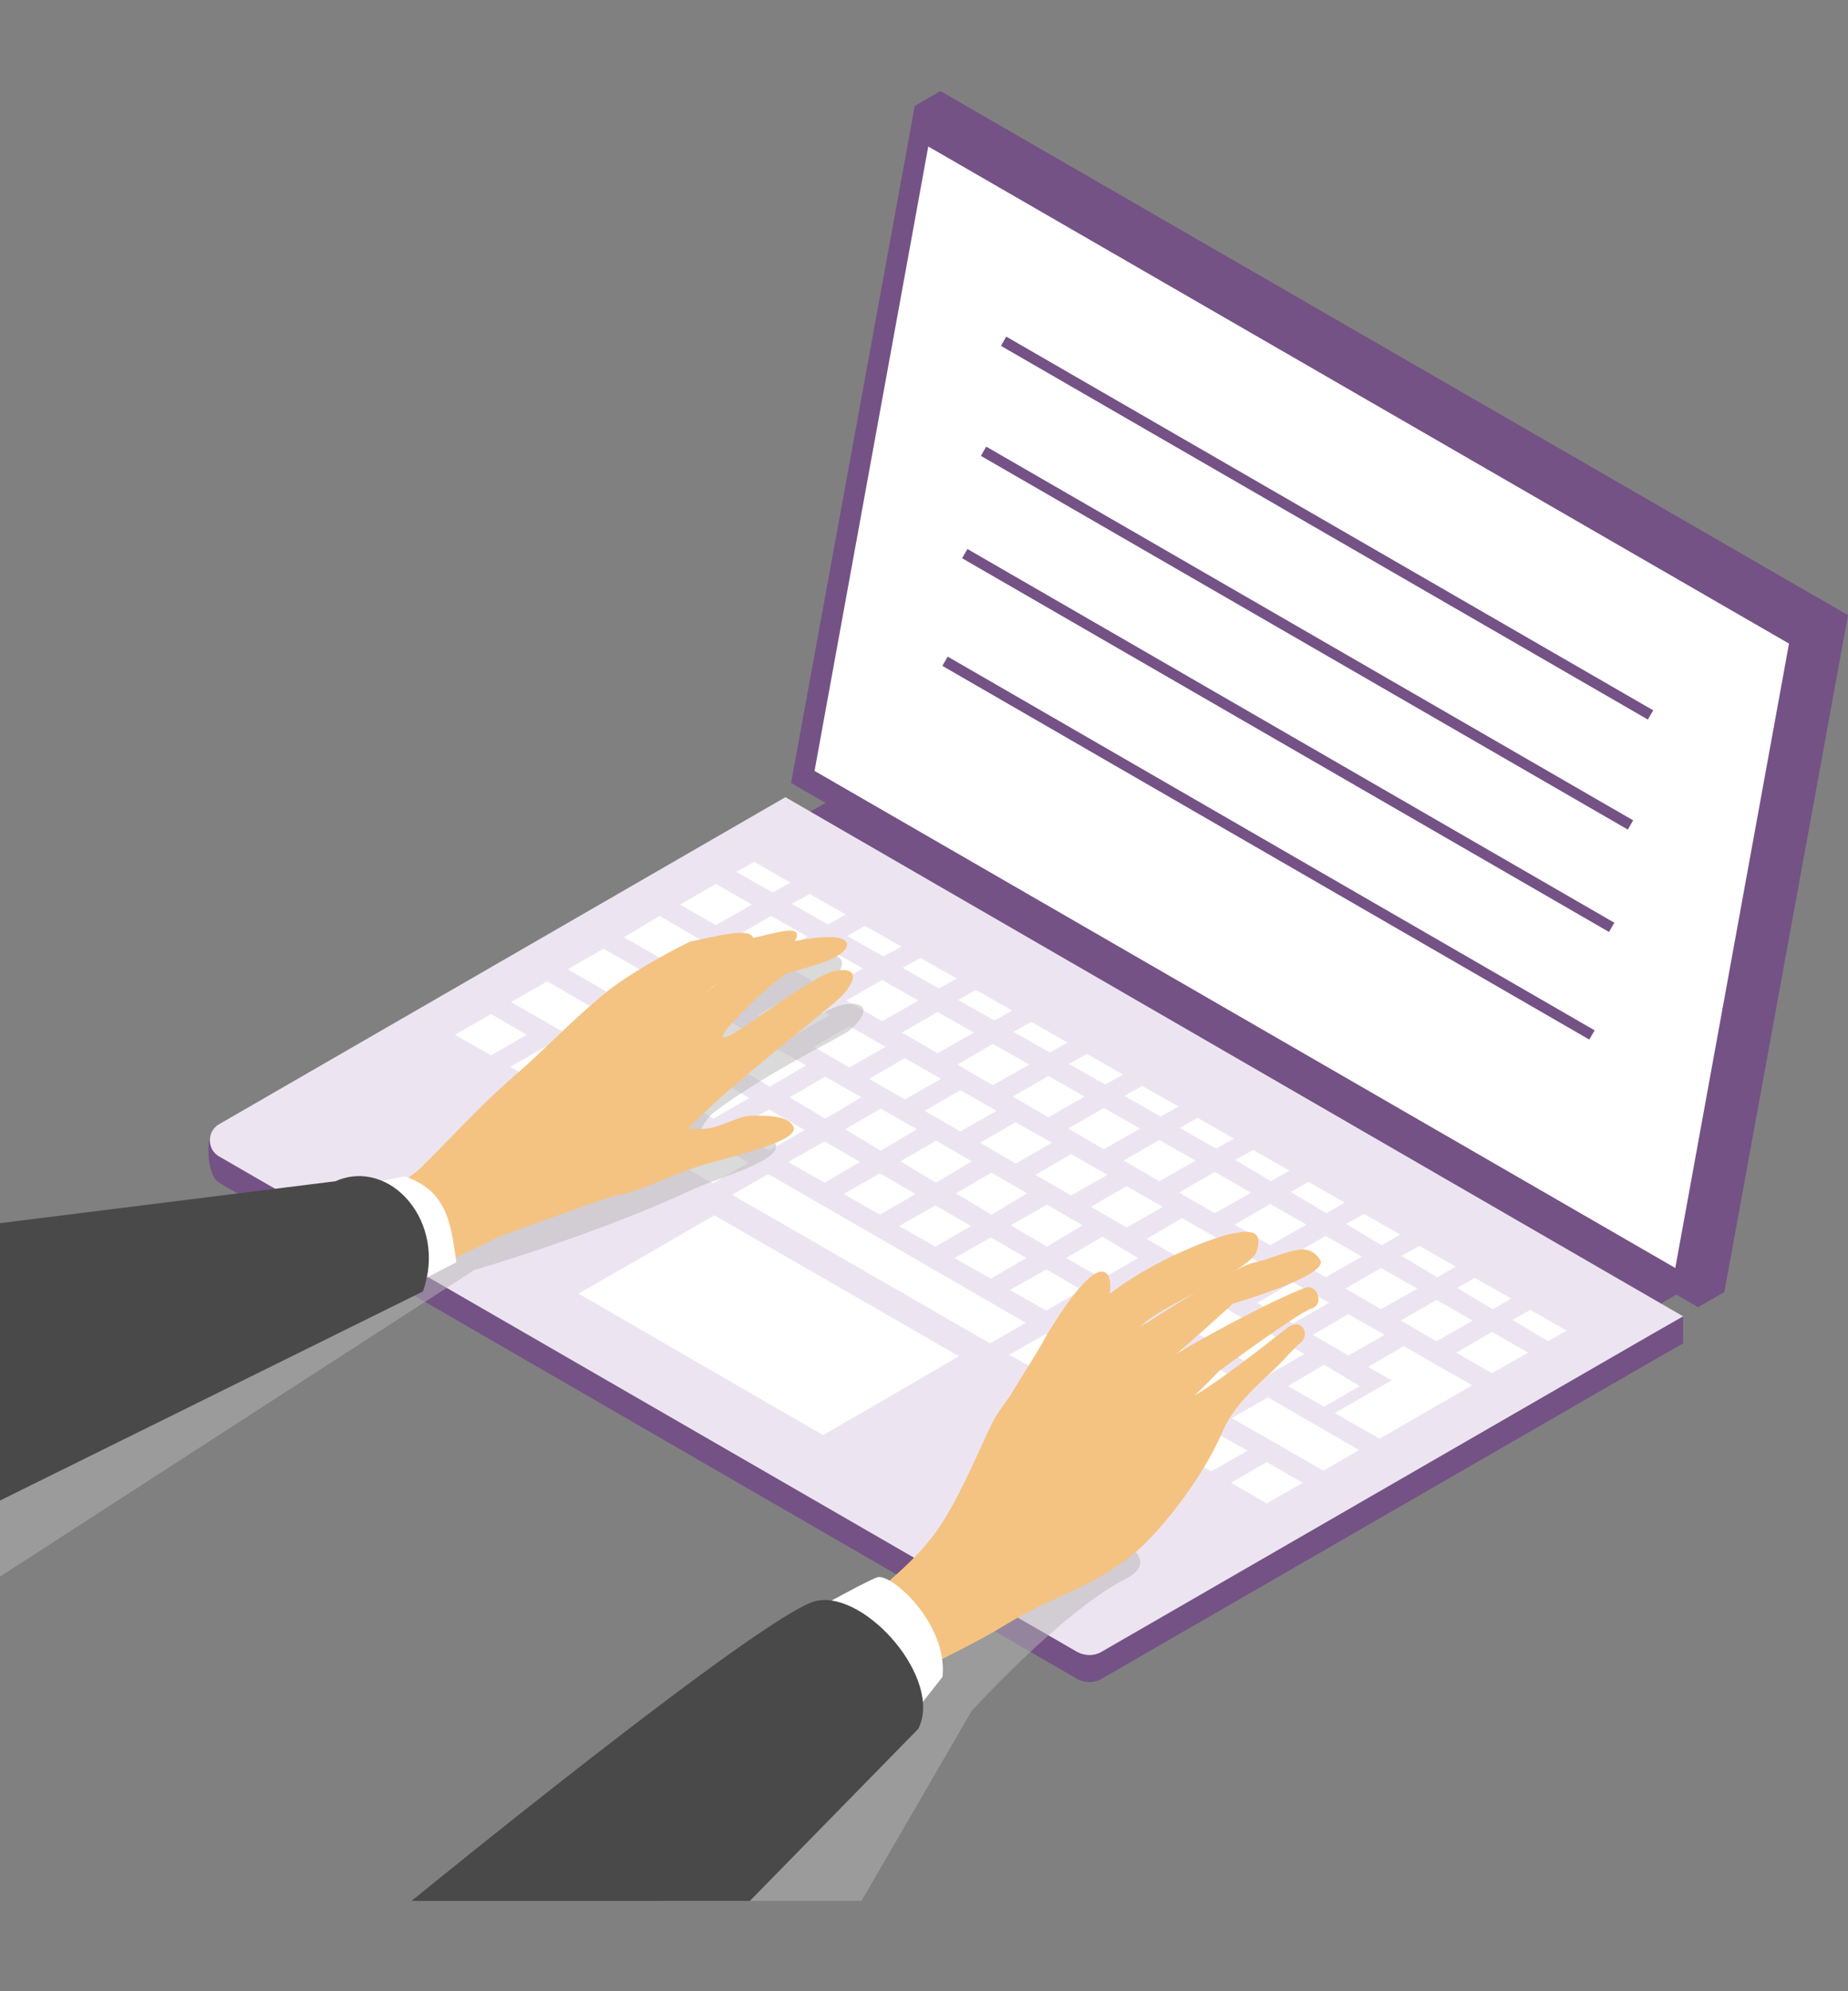 <?xml version="1.0" encoding="utf-8"?>
<!-- Generator: Adobe Illustrator 27.1.1, SVG Export Plug-In . SVG Version: 6.00 Build 0)  -->
<svg version="1.1" id="レイヤー_1" xmlns="http://www.w3.org/2000/svg" xmlns:xlink="http://www.w3.org/1999/xlink" x="0px"
	 y="0px" viewBox="0 0 260 280" style="enable-background:new 0 0 260 280;" xml:space="preserve">
<rect x="0" y="0" width="260" height="280" fill="#808080" stroke="none"/>
<style type="text/css">
	.st0{fill:#745285;}
	.st1{fill:#ECE5F1;}
	.st2{fill:#FFFFFF;}
	.st3{opacity:0.5;fill:#B7B7B7;}
	.st4{fill:#F4C382;}
	.st5{fill:#494949;}
</style>
<g>
	<polygon class="st0" points="237.1,181.3 232.5,184 112.8,114.8 117.4,112.2 	"/>
	<g>
		<path class="st0" d="M110.5,115.8l-80.1,42.7c-1.7,1-1.3,6.8,0.4,7.8L151.4,236c1.2,0.7,2.6,0.7,3.7,0l77.5-44.7l4.2-2.4v-3.7
			L110.5,115.8z"/>
		<path class="st1" d="M110.5,112.1l-79.7,46c-1.7,1-1.7,3.5,0,4.5l120.6,69.6c1.2,0.7,2.6,0.7,3.7,0l77.5-44.7l4.2-2.4L110.5,112.1
			z"/>
	</g>
	<g>
		<g>
			<polygon class="st2" points="103.6,122.6 108.7,125.5 111.2,124.1 106.1,121.2 			"/>
			<polygon class="st2" points="111.4,127.1 116.5,130 119,128.6 113.9,125.7 			"/>
			<polygon class="st2" points="119.2,131.6 124.3,134.5 126.8,133.1 121.7,130.2 			"/>
			<polygon class="st2" points="127,136.1 132.1,139 134.6,137.6 129.5,134.7 			"/>
			<polygon class="st2" points="134.8,140.6 139.9,143.5 142.4,142.1 137.3,139.2 			"/>
			<polygon class="st2" points="142.6,145.1 147.7,148 150.2,146.6 145.1,143.7 			"/>
			<polygon class="st2" points="150.4,149.6 155.5,152.5 158,151.1 152.9,148.2 			"/>
			<polygon class="st2" points="158.2,154.1 163.3,157 165.8,155.6 160.7,152.7 			"/>
			<polygon class="st2" points="166,158.6 171.1,161.5 173.6,160.1 168.5,157.2 			"/>
			<polygon class="st2" points="173.8,163.1 178.8,166.1 181.4,164.6 176.3,161.7 			"/>
			<polygon class="st2" points="181.6,167.6 186.6,170.6 189.2,169.1 184.1,166.2 			"/>
			<polygon class="st2" points="189.4,172.1 194.4,175.1 197,173.6 191.9,170.7 			"/>
			<polygon class="st2" points="197.2,176.6 202.2,179.6 204.8,178.1 199.7,175.2 			"/>
			<polygon class="st2" points="205,181.1 210,184.1 212.6,182.6 207.5,179.7 			"/>
			<polygon class="st2" points="212.8,185.6 217.8,188.6 220.4,187.1 215.3,184.2 			"/>
		</g>
		<g>
			<polygon class="st2" points="95.7,127.2 100.7,130.1 105.8,127.2 100.7,124.3 			"/>
			<polygon class="st2" points="103.5,131.7 108.5,134.6 113.6,131.7 108.5,128.8 			"/>
			<polygon class="st2" points="111.3,136.2 116.3,139.1 121.4,136.2 116.3,133.3 			"/>
			<polygon class="st2" points="119.1,140.7 124.1,143.6 129.2,140.7 124.1,137.8 			"/>
			<polygon class="st2" points="126.9,145.2 131.9,148.1 137,145.2 131.9,142.3 			"/>
			<polygon class="st2" points="134.7,149.7 139.7,152.6 144.8,149.7 139.7,146.8 			"/>
			<polygon class="st2" points="142.5,154.2 147.5,157.1 152.6,154.2 147.5,151.3 			"/>
			<polygon class="st2" points="150.3,158.7 155.3,161.6 160.4,158.7 155.3,155.8 			"/>
			<polygon class="st2" points="158.1,163.2 163.1,166.1 168.2,163.2 163.1,160.3 			"/>
			<polygon class="st2" points="165.9,167.7 170.9,170.6 176,167.7 170.9,164.8 			"/>
			<polygon class="st2" points="173.7,172.2 178.7,175.1 183.8,172.2 178.7,169.3 			"/>
			<polygon class="st2" points="181.5,176.7 186.5,179.6 191.6,176.7 186.5,173.8 			"/>
			<polygon class="st2" points="189.3,181.2 194.3,184.1 199.4,181.2 194.3,178.3 			"/>
			<polygon class="st2" points="197.1,185.7 202.1,188.6 207.2,185.7 202.1,182.8 			"/>
			<polygon class="st2" points="204.9,190.2 209.9,193.1 215,190.2 209.9,187.3 			"/>
		</g>
		<g>
			<polygon class="st2" points="87.8,131.8 96.2,136.6 101.2,133.7 92.8,128.8 			"/>
			<polygon class="st2" points="98.9,138.2 104,141.1 109,138.2 104,135.3 			"/>
			<polygon class="st2" points="106.7,142.7 111.7,145.6 116.8,142.7 111.7,139.8 			"/>
			<polygon class="st2" points="114.5,147.2 119.5,150.1 124.6,147.2 119.5,144.3 			"/>
			<polygon class="st2" points="122.3,151.7 127.3,154.6 132.4,151.7 127.3,148.8 			"/>
			<polygon class="st2" points="130.1,156.2 135.1,159.1 140.2,156.2 135.1,153.3 			"/>
			<polygon class="st2" points="137.9,160.7 142.9,163.6 148,160.7 142.9,157.8 			"/>
			<polygon class="st2" points="145.7,165.2 150.7,168.1 155.8,165.2 150.7,162.3 			"/>
			<polygon class="st2" points="153.5,169.7 158.5,172.6 163.6,169.7 158.5,166.8 			"/>
			<polygon class="st2" points="161.3,174.2 166.3,177.1 171.4,174.2 166.3,171.3 			"/>
			<polygon class="st2" points="169.1,178.7 174.1,181.6 179.2,178.7 174.1,175.8 			"/>
			<polygon class="st2" points="176.9,183.2 181.9,186.1 187,183.2 181.9,180.3 			"/>
			<polygon class="st2" points="184.7,187.7 189.7,190.6 194.8,187.7 189.7,184.8 			"/>
		</g>
		<g>
			<polygon class="st2" points="79.9,136.3 92.7,143.7 97.8,140.8 84.9,133.4 			"/>
			<polygon class="st2" points="95.5,145.3 100.5,148.3 105.6,145.3 100.5,142.4 			"/>
			<polygon class="st2" points="103.3,149.8 108.3,152.8 113.4,149.8 108.3,146.9 			"/>
			<polygon class="st2" points="111.1,154.3 116.1,157.3 121.2,154.3 116.1,151.4 			"/>
			<polygon class="st2" points="118.9,158.8 123.9,161.8 129,158.8 123.9,155.9 			"/>
			<polygon class="st2" points="126.7,163.3 131.7,166.3 136.7,163.3 131.7,160.4 			"/>
			<polygon class="st2" points="134.5,167.8 139.5,170.8 144.5,167.8 139.5,164.9 			"/>
			<polygon class="st2" points="142.2,172.3 147.3,175.3 152.3,172.3 147.3,169.4 			"/>
			<polygon class="st2" points="150,176.9 155.1,179.8 160.1,176.9 155.1,173.9 			"/>
			<polygon class="st2" points="157.8,181.4 162.9,184.3 167.9,181.4 162.9,178.4 			"/>
			<polygon class="st2" points="165.6,185.9 170.7,188.8 175.7,185.9 170.7,182.9 			"/>
			<polygon class="st2" points="173.4,190.4 178.5,193.3 183.5,190.4 178.5,187.4 			"/>
			<polygon class="st2" points="181.2,194.9 186.3,197.8 191.3,194.9 186.3,191.9 			"/>
			<polygon class="st2" points="192.5,192.2 195.8,194.1 187.8,198.7 194.1,202.3 207.1,194.8 197.5,189.3 			"/>
		</g>
		<g>
			<polygon class="st2" points="71.9,140.9 84.8,148.3 89.8,145.4 77,138 			"/>
			<polygon class="st2" points="87.5,149.9 92.6,152.8 97.6,149.9 92.6,147 			"/>
			<polygon class="st2" points="95.3,154.4 100.4,157.3 105.4,154.4 100.4,151.5 			"/>
			<polygon class="st2" points="103.1,158.9 108.2,161.8 113.2,158.9 108.2,156 			"/>
			<polygon class="st2" points="110.9,163.4 116,166.3 121,163.4 116,160.5 			"/>
			<polygon class="st2" points="118.7,167.9 123.8,170.8 128.8,167.9 123.8,165 			"/>
			<polygon class="st2" points="126.5,172.4 131.6,175.3 136.6,172.4 131.6,169.5 			"/>
			<polygon class="st2" points="134.3,176.9 139.4,179.8 144.4,176.9 139.4,174 			"/>
			<polygon class="st2" points="142.1,181.4 147.2,184.3 152.2,181.4 147.2,178.5 			"/>
			<polygon class="st2" points="149.9,185.9 155,188.8 160,185.9 155,183 			"/>
			<polygon class="st2" points="157.7,190.4 162.8,193.3 167.8,190.4 162.8,187.5 			"/>
			<polygon class="st2" points="165.5,194.9 170.6,197.8 175.6,194.9 170.6,192 			"/>
			<polygon class="st2" points="173.3,199.4 186.2,206.8 191.2,203.9 178.4,196.5 			"/>
		</g>
		<g>
			<polygon class="st2" points="64,145.5 69.1,148.4 74.1,145.5 69.1,142.6 			"/>
			<polygon class="st2" points="71.8,150 76.9,152.9 81.9,150 76.9,147.1 			"/>
			<polygon class="st2" points="79.6,154.5 84.7,157.4 89.7,154.5 84.7,151.6 			"/>
			<polygon class="st2" points="87.4,159 92.5,161.9 97.5,159 92.5,156.1 			"/>
			<polygon class="st2" points="95.2,163.5 100.3,166.4 105.3,163.5 100.3,160.6 			"/>
			<polygon class="st2" points="103,168 139.3,188.9 144.3,186 108.1,165.1 			"/>
			<polygon class="st2" points="134.9,190.7 100.5,170.9 91,176.4 81.4,181.9 115.8,201.8 125.3,196.3 125.3,196.3 			"/>
			<polygon class="st2" points="142,190.5 147.1,193.4 152.1,190.5 147.1,187.6 			"/>
			<polygon class="st2" points="149.8,195 154.9,197.9 159.9,195 154.9,192.1 			"/>
			<polygon class="st2" points="157.6,199.5 162.7,202.4 167.7,199.5 162.7,196.6 			"/>
			<polygon class="st2" points="165.4,204 170.4,206.9 175.5,204 170.4,201.1 			"/>
			<polygon class="st2" points="173.2,208.5 178.2,211.4 183.3,208.5 178.2,205.6 			"/>
		</g>
	</g>
	<g>
		<polygon class="st0" points="242.6,181.7 238.9,183.8 114.9,108 128.7,14.9 132.3,12.8 260,86.5 		"/>
		<polygon class="st0" points="238.9,183.8 111.3,110.1 128.7,14.9 256.3,88.6 		"/>
		<polygon class="st2" points="114.6,108.4 130.6,20.6 251.7,90.5 235.7,178.3 		"/>
		<g>
			<rect x="185.9" y="21.7" transform="matrix(0.5 -0.866 0.866 0.5 29.085 198.773)" class="st0" width="1.5" height="105.1"/>
			<rect x="183.1" y="37.2" transform="matrix(0.5 -0.866 0.866 0.5 14.24 204.067)" class="st0" width="1.5" height="105.1"/>
			<rect x="180.5" y="51.6" transform="matrix(0.5 -0.866 0.866 0.5 0.422 209.011)" class="st0" width="1.5" height="105.1"/>
			<rect x="177.7" y="66.7" transform="matrix(0.5 -0.866 0.866 0.5 -14.029 214.169)" class="st0" width="1.5" height="105.1"/>
		</g>
	</g>
	<g>
		<path class="st3" d="M119.1,141.2c-3.6,0.3-16.1,9.3-16.5,8.1c-0.2-0.6,2-2.5,4.9-4.9c2.2-1.8,3.7-2.8,3.7-2.8s3-2.1,4.7-2.9
			c1.7-0.8,3.9-3.8,1.5-4.3c-2.4-0.5-8.1,2.3-10.3,3.9c-4.5,3.1-9.3,6.9-10.1,7.5c-0.6,0.4-0.2-2.6-1.8-2.7
			c-1.7-0.1-4.7,1.7-4.7,1.7c0.3-3.1-1.3-3.9-3.4-3.3c-4.4,2.9-18.9,21.4-24.8,26.3c-4.6,3.9-22,7.1-22,7.1L0,211v10.7l66.7-43.1
			c0,0,17.2-5,30.9-11.4c3.4-1.6,12.6-4,11.5-6.4c-0.6-1.3-7.5,0-9.4,0c-1,0-2.3,1.1-3.1,0.9c1.8-1.5,1.9-3.8,4-5.4
			c7.3-5.5,18-10.6,18.9-11.4C121.6,143.2,122.8,140.8,119.1,141.2z"/>
		<path class="st3" d="M142,211.6c-4.4,2.9-2.6,7-8.5,12c-4.6,3.9-22,7.1-22,7.1l-19,36.6h28.7l15.5-26.7c0,0,12.7-14,21.7-18.6
			C167.3,217.4,144.1,211,142,211.6z"/>
		<g>
			<g>
				<g>
					<g>
						<path class="st4" d="M107.2,131.6c-3.5,0.8-8.3,1.8-10.9,4.2c-4.5,4.2-8.3,7.3-8.3,7.3c-3.9,3.8,5.3,4.4,7.8,1.6
							c1.2-1.3,2-4.2,5.1-6.4c1.4-1,4.2-2.7,4.2-2.7s5.3-0.1,6.9-3.6C112.7,130.3,110.5,130.8,107.2,131.6z"/>
					</g>
					<g>
						<path class="st4" d="M97.1,132.4c-2.3,1.1-7.9,4.1-11.4,6.8c0.5,2.4,3.2,4,5.7,2.6c1-1.2,7.3-7,7.3-7s7.5-1.1,7.3-2.8
							C105.7,130.3,101.1,131.6,97.1,132.4z"/>
					</g>
					<g>
						<path class="st4" d="M117.6,136.5c-3.6,0.6-15.4,10.4-15.9,9.3c-0.2-0.5,1.8-2.6,4.5-5.2c2.1-2,4.4-3.7,4.4-3.7
							s5.4-1.4,7.1-2.4c1.7-1,2.3-2.4-0.2-2.7c-2.5-0.3-10,1.1-12.2,2.8c-4.3,3.4-8.8,7.6-9.5,8.2c-0.5,0.5-0.4-2.6-2-2.6
							c-1.8,0-4.5,2.1-4.5,2.1c0.1-3.2-1.5-3.8-3.6-3.1c-4.2,3.3-10,9.2-12.1,11c-6.4,5.5-8.9,8.6-14.4,14
							c-4.3,4.2-12.3,4.1-12.3,4.1l11.6,11.2l12-5.7c0,0,12.5-4.6,16.4-5.8c2.1-0.6,7.6-7.6,15.2-14.3c6.9-6,15.2-12.5,16.1-13.4
							C120.2,138.3,121.2,135.9,117.6,136.5z"/>
					</g>
					<path class="st4" d="M105.5,156.9c-1.7,0.1-4.1,1.6-6.1,1.8c-3,0.3-5.3-0.8-6.2-0.7c-3,0.2-6.8-2.3-9.1-0.6
						c-2.3,1.7-1.1,11.8,3.8,10.5c2.5-0.7,7.1-2.8,10.1-3.8c3.5-1.2,14.8-3.5,13.6-5.7C111,157.1,108.9,156.8,105.5,156.9z"/>
				</g>
				<path class="st2" d="M49.8,166.9l8.8,13.5l5.6-2.9c-0.8-6-1.5-10.1-7.3-12.1L49.8,166.9z"/>
			</g>
			<path class="st5" d="M47.2,166.1L0,172v39l59.5-29.4C63,171.9,54.9,162.7,47.2,166.1z"/>
		</g>
		<g>
			<g>
				<path class="st4" d="M155.6,179c-2-1.6-7.3,6.8-9.1,10.1c-1.6,2.8-4.4,6.9-5.5,9.3c-2.2,4.6,7.6,7.5,9.6,5.6c2.1-2,0.2-6.1,1-9
					C152.2,192.5,158.1,181,155.6,179z"/>
				<g>
					<path class="st4" d="M172.7,173.6c-1.2,0.3-10.3,3.2-17.4,9l3.9,5.5c0,0,0.3-0.6,1.1-1.4c2.7-3.1,15.6-8,16.5-10.7
						C177.9,172.5,175.2,173.1,172.7,173.6z"/>
				</g>
				<g>
					<path class="st4" d="M183,175.7c-2,0.2-4.4,1.4-6.4,1.8c-3.5,0.7-16.6,9.4-16.6,9.4l3.8,4.9c1.2-0.8,9.7-8.5,9.7-8.5
						s13.1-3.8,12.3-6C185.4,176.5,184.5,175.6,183,175.7z"/>
				</g>
				<g>
					<path class="st4" d="M183.6,181.1c-4.6,1.7-15.3,7.5-19.3,10c-0.1,0.1-0.2,0.1-0.3,0.2c0-0.6-0.1-4-1.1-5.1
						c-1-1.1-3.2,0.9-3.2,0.9s-0.1-4-1.1-5.2c-1-1.3-3.5,0.7-3.5,0.7c-7.9,6.4-14.3,15.2-15.3,17.1c-1.9,3.7-5.1,11.9-8.7,16.5
						c-3.5,4.6-10.4,9.6-10.4,9.6l7.4,9.6c0,0,7.9-3.6,13-6.7c7.5-4.6,11.9-5,18.5-10.3c2.5-2,9-9.2,12.5-17.3
						c1.4-3.2,4.4-6,6.9-8.3c1.8-1.7,3.2-3.4,4-4c1.4-1.2,0.1-3.7-2-2c-3.3,2.6-9.7,7.6-12.9,9.4c1.5-1.4,3.4-3.4,3.4-3.4
						s11.3-8.3,13-8.8C186.4,183.5,185.3,180.4,183.6,181.1z"/>
				</g>
			</g>
			<path class="st2" d="M123.4,221.8c-1.9,0.7-11,5.8-11,5.8l12.9,17.5l7.3-9.3C133.4,228.3,125.3,221.1,123.4,221.8z"/>
			<path class="st5" d="M114.9,225.1c-7,1.4-57,42.2-57,42.2h47.6l23.7-24.2C132.7,236.1,121.8,223.7,114.9,225.1z"/>
		</g>
	</g>
</g>
</svg>
